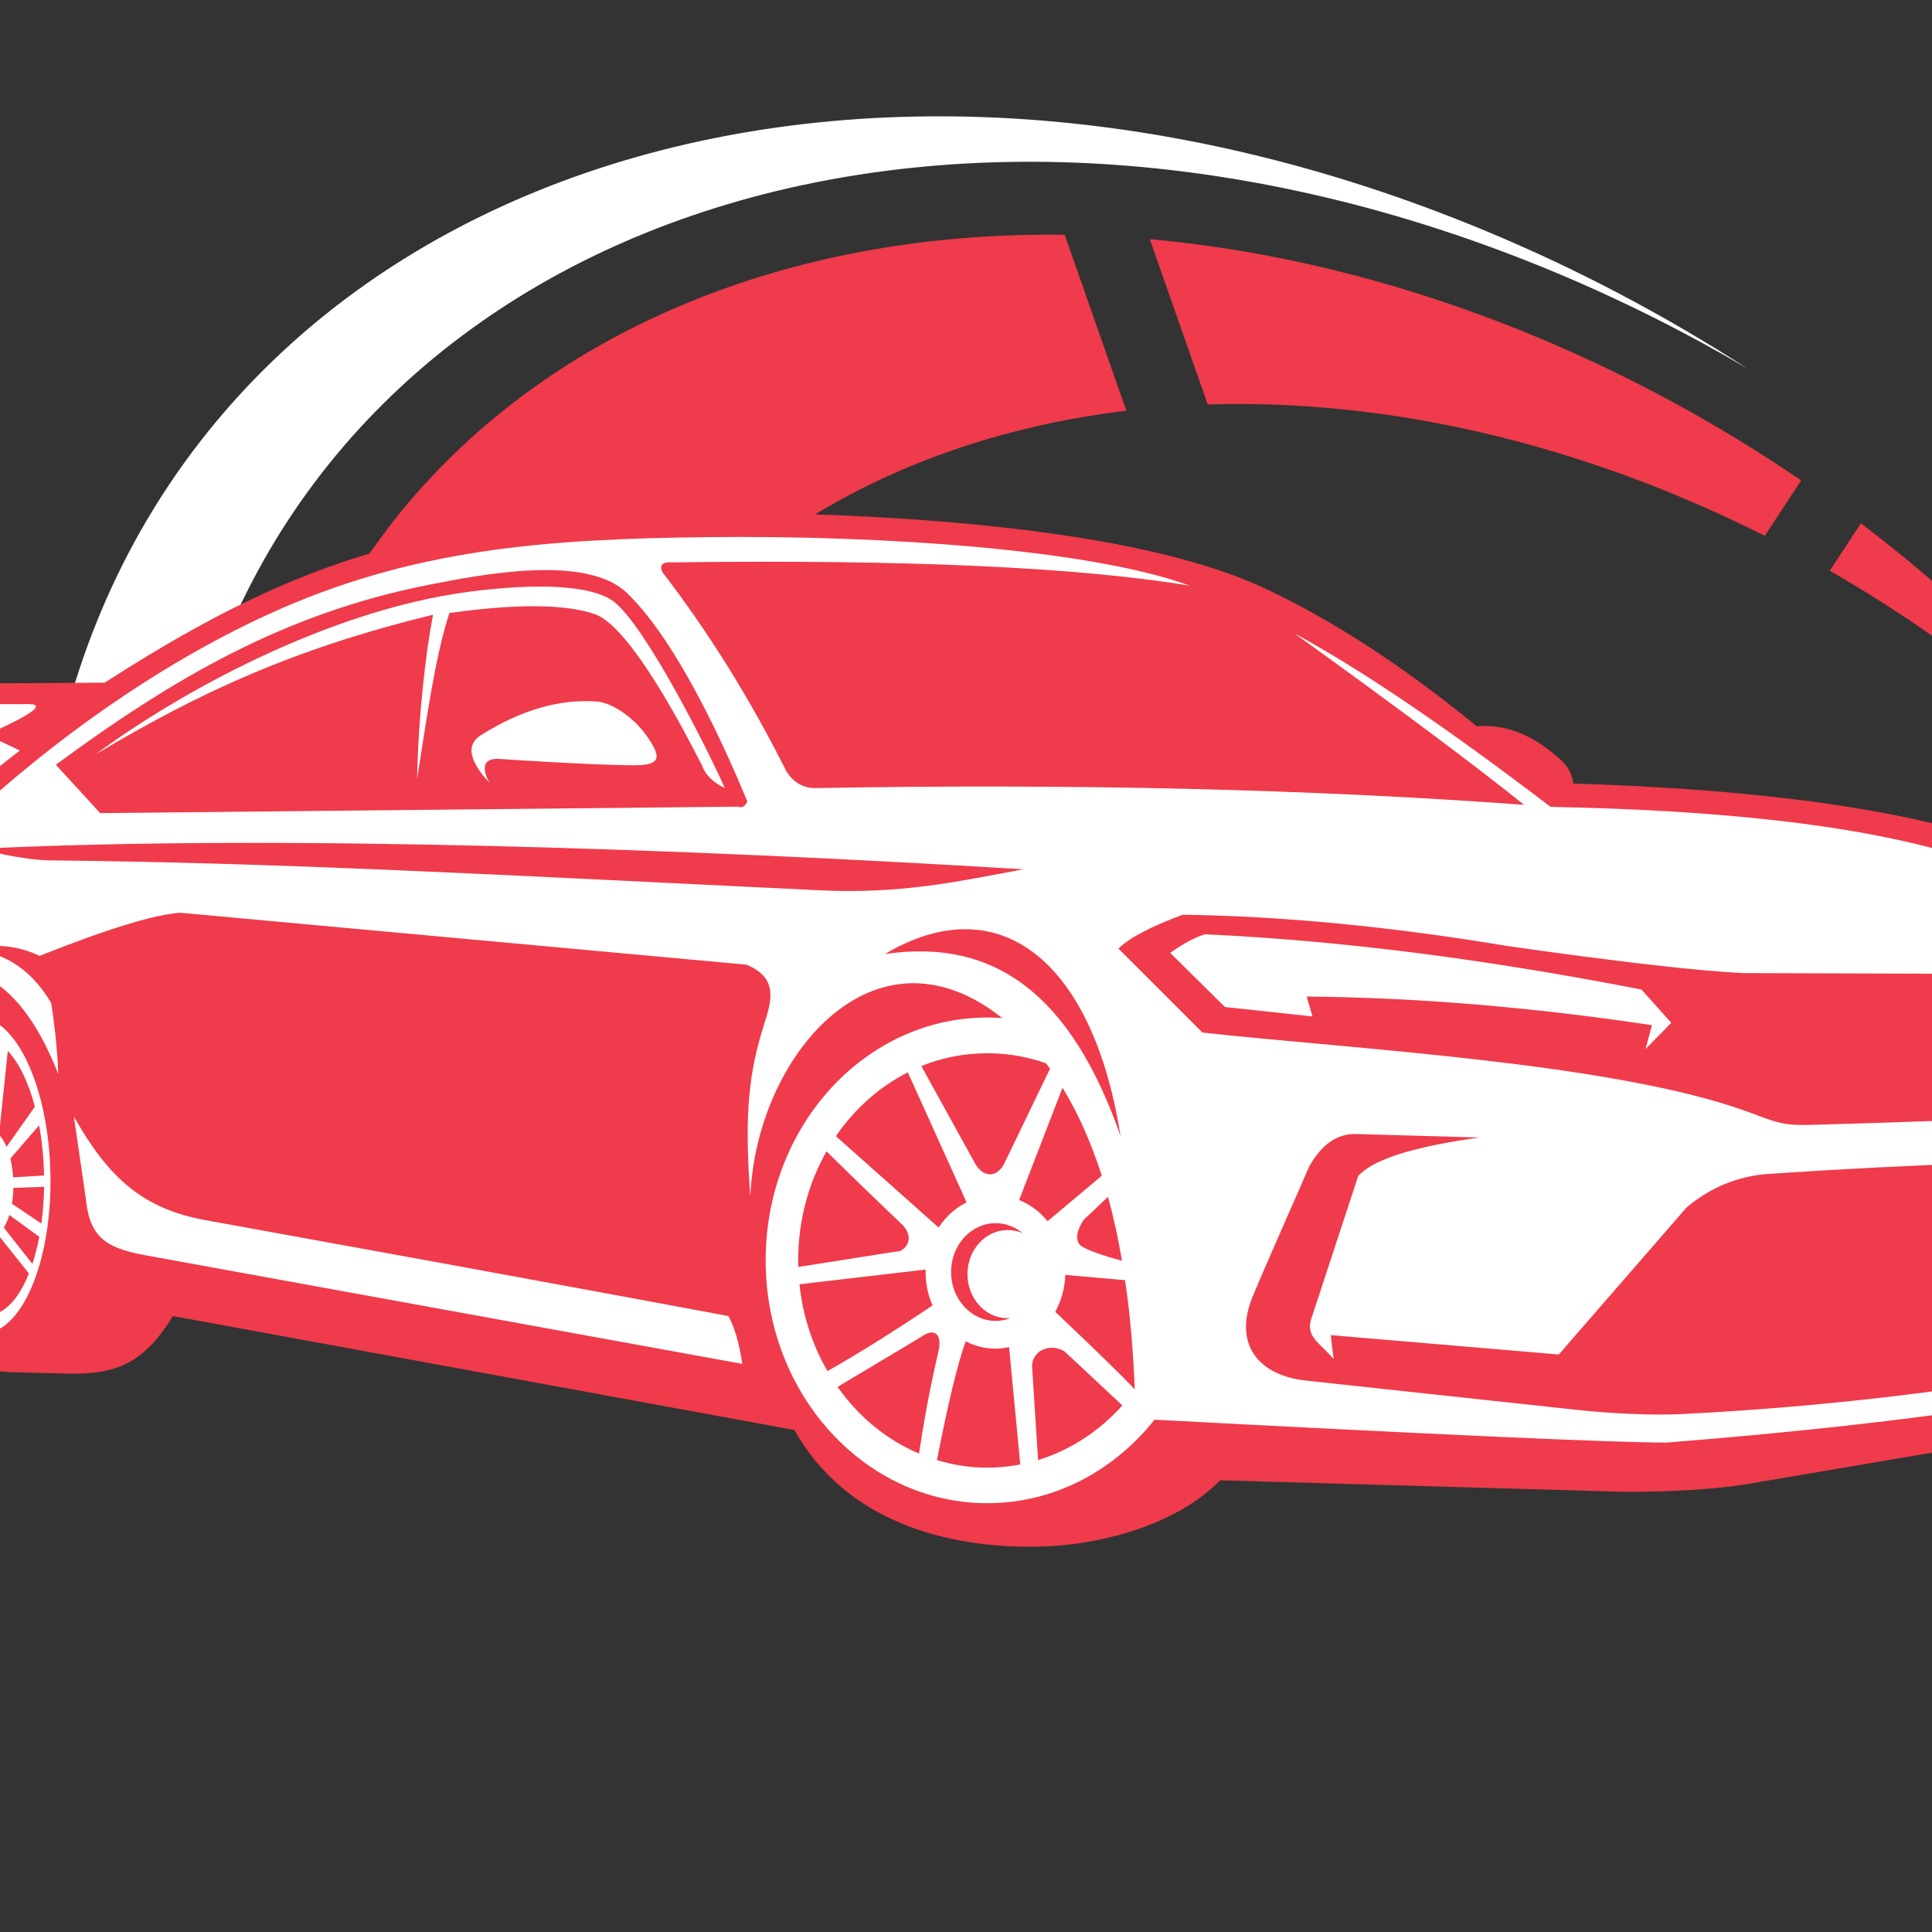 <?xml version="1.0" encoding="utf-8"?>
<!-- Generator: Adobe Illustrator 16.0.0, SVG Export Plug-In . SVG Version: 6.00 Build 0)  -->
<!DOCTYPE svg PUBLIC "-//W3C//DTD SVG 1.1//EN" "http://www.w3.org/Graphics/SVG/1.1/DTD/svg11.dtd">
<svg version="1.1" id="Calque_1" xmlns="http://www.w3.org/2000/svg" xmlns:xlink="http://www.w3.org/1999/xlink" x="0px" y="0px"
	 width="36px" height="36px" viewBox="0 0 36 36" enable-background="new 0 0 36 36" xml:space="preserve">
<rect x="0" y="0" width="36" height="36" fill="#333333" stroke="none"/>
<g>
	<defs>
		<rect id="SVGID_1_" x="-14.576" y="-12.664" width="70.243" height="70.241"/>
	</defs>
	<clipPath id="SVGID_2_">
		<use xlink:href="#SVGID_1_"  overflow="visible"/>
	</clipPath>
	<path clip-path="url(#SVGID_2_)" fill-rule="evenodd" clip-rule="evenodd" fill="#FFFFFF" d="M27.708,4.313
		c1.71,0.713,3.331,1.572,4.845,2.55c-1.141-0.671-2.34-1.273-3.586-1.793C17.458,0.27,6.09,4.162,3.574,13.765
		c-0.208,0.798-0.349,1.61-0.425,2.434c-0.173,0.144-0.363,0.286-0.572,0.422C2.26,16.828,1.901,17.029,1.5,17.223
		c-0.337,0.103-0.602,0.358-0.803,0.728c-0.041-1.549,0.122-3.08,0.511-4.564C3.833,3.366,15.698-0.697,27.708,4.313z"/>
	<path clip-path="url(#SVGID_2_)" fill-rule="evenodd" clip-rule="evenodd" fill="#EF3B4B" d="M20.988,7.653
		c-3.666,0.439-6.815,2.042-8.88,4.611c-0.742,0.029-1.434,0.072-2.047,0.131L6.53,10.81c0.158-0.229,0.651-0.912,0.823-1.128
		c2.755-3.481,7.296-5.38,12.486-5.307L20.988,7.653z M34.675,9.752c2.476,1.876,4.563,4.117,6.152,6.541
		c-1.812-2.194-4.097-4.146-6.732-5.658L34.675,9.752z M28.648,6.285c1.75,0.73,3.396,1.631,4.914,2.667l-0.677,1.032
		c-0.516-0.259-1.043-0.502-1.583-0.728c-3.018-1.259-6.024-1.807-8.798-1.719l-1.079-3.08C23.762,4.668,26.202,5.265,28.648,6.285z
		"/>
	<path clip-path="url(#SVGID_2_)" fill-rule="evenodd" clip-rule="evenodd" fill="#EF3B4B" d="M41.682,21.292
		c0.051,0.7-0.303,1.742-0.729,3.151c0.459,0.397,1.764,1.381,0.467,1.705c0,0-2.985,0.508-8.956,1.521
		c-0.563,0.084-1.273,0.125-2.13,0.131c0,0-2.532-0.072-7.597-0.217c-0.825,0.843-2.266,1.222-3.425,1.237
		c-1.649,0.025-3.543-0.451-4.509-2.174c0,0-3.614-0.663-11.581-2.123c-0.55,0.895-1.065,1.094-1.988,1.072
		c-0.332-0.009-0.522-0.014-1.012-0.026c-1.522-0.038-2.002-1.618-2.113-2.816c-0.523-0.382-0.844-0.737-0.755-1.065
		c0.144-0.267,0.194-1.071,0.151-2.414c0.005-0.719,0.106-1.355,0.305-1.912c0.07-1.018,0.222-1.639,0.457-1.869
		c0,0,0.449-0.326,1.348-0.979c0,0-0.094-0.086-0.283-0.261c-0.467,0.183-0.706,0.116-0.717-0.195c0,0,0.014-0.341,0.043-1.022
		c-0.007-0.114,0.094-0.215,0.304-0.304c0,0,1.134,0.004,2.989-0.012c2.251-1.449,4.124-2.332,6.419-2.764
		c2.112-0.399,5.329-0.493,8.39-0.295c2.673,0.172,5.226,0.554,6.833,1.314c1.263,0.597,2.571,1.449,3.925,2.559
		c0.539-0.047,1.06,0.162,1.561,0.623c0.143,0.132,0.208,0.249,0.238,0.444c6.006,0.182,9.653,1.16,10.57,2.917
		c0.119,0.241,0.228,0.37,0.146,0.796C40.498,18.967,41.622,20.466,41.682,21.292"/>
	<path clip-path="url(#SVGID_2_)" fill-rule="evenodd" clip-rule="evenodd" fill="#FFFFFF" d="M19.343,27.206
		c-0.017-0.279-0.053-0.845-0.109-1.702c-0.016-0.129,0.031-0.238,0.142-0.326c0.145-0.086,0.296-0.086,0.456,0l1.082,1.01
		C20.487,26.664,19.947,27.021,19.343,27.206 M17.459,27.207c0.207-1.063,0.386-1.8,0.535-2.214
		c0.168,0.088,0.356,0.137,0.555,0.137c0.087,0,0.172-0.01,0.254-0.028l0.208,2.186c-0.2,0.039-0.404,0.06-0.614,0.06
		C18.071,27.347,17.757,27.298,17.459,27.207z M15.607,25.843c1.019-0.608,1.567-0.938,1.567-0.938
		c0.269-0.188,0.379-0.003,0.313,0.274c-0.175,0.75-0.285,1.388-0.362,1.906C16.521,26.831,15.997,26.397,15.607,25.843z
		 M14.897,23.931l2.351-0.275c0,0.016-0.001,0.03-0.001,0.047c0,0.225,0.047,0.435,0.13,0.622c-0.769,0.514-1.421,0.922-1.959,1.223
		C15.141,25.069,14.958,24.521,14.897,23.931z M15.401,21.454c0.69,0.68,1.187,1.152,1.405,1.36
		c0.138,0.128,0.206,0.355-0.024,0.494l-1.907,0.3c-0.001-0.041-0.002-0.081-0.002-0.124C14.873,22.74,15.067,22.043,15.401,21.454z
		 M18.011,22.404c-0.209,0.103-0.389,0.267-0.521,0.469l-1.914-1.702c0.348-0.509,0.809-0.92,1.34-1.189L18.011,22.404z
		 M18.553,22.792c-0.459,0-0.831,0.408-0.831,0.91c0,0.503,0.372,0.911,0.831,0.911c0.096,0,0.188-0.018,0.274-0.051
		c-0.017,0.001-0.033,0.001-0.05,0.001c-0.415,0-0.75-0.367-0.75-0.821s0.336-0.822,0.75-0.822c0.099,0,0.193,0.021,0.28,0.058
		C18.917,22.861,18.742,22.792,18.553,22.792z M20.964,23.854c0.093,0.628,0.151,1.307,0.181,2.035
		c-0.248-0.265-0.741-0.744-1.482-1.445c0.111-0.203,0.179-0.436,0.187-0.688L20.964,23.854z M20.646,22.302
		c0.103,0.373,0.189,0.77,0.261,1.19c-0.391-0.104-0.648-0.199-0.771-0.281c-0.103-0.1-0.084-0.261,0.055-0.479L20.646,22.302z
		 M19.799,20.268c0.29,0.475,0.533,1.021,0.731,1.641l-1.01,0.846c-0.143-0.176-0.324-0.312-0.53-0.394L19.799,20.268z
		 M19.493,19.814c0.023,0.033,0.048,0.066,0.072,0.101l-0.845,1.751c-0.143,0.297-0.405,0.277-0.554,0.008l-0.998-1.809
		c0.382-0.156,0.797-0.239,1.229-0.239C18.779,19.626,19.147,19.69,19.493,19.814z M-0.123,24.491l0.119-1.443l0.542,0.681
		C0.371,24.15,0.14,24.431-0.123,24.491z M-1.126,23.451c0.353-0.314,0.585-0.511,0.724-0.622c0.043,0.074,0.092,0.129,0.144,0.162
		c-0.054,0.755-0.085,1.239-0.102,1.495C-0.668,24.4-0.942,24.011-1.126,23.451z M-1.352,22.183l0.779,0.003
		c0.008,0.099,0.021,0.192,0.041,0.28l0,0l-0.681,0.674C-1.284,22.848-1.333,22.525-1.352,22.183z M-1.214,20.548l0.643,1.266
		c-0.006,0.064-0.009,0.131-0.008,0.199c-0.172-0.023-0.433-0.051-0.782-0.086C-1.37,21.419-1.315,20.945-1.214,20.548z
		 M-0.893,19.756l0.452,1.536c-0.024,0.048-0.045,0.103-0.064,0.165l-0.61-1.236C-1.051,20.041-0.976,19.885-0.893,19.756z
		 M-0.104,19.396l-0.086,1.674c-0.039,0.002-0.076,0.017-0.111,0.042l-0.414-1.576c0.124-0.119,0.261-0.185,0.404-0.185
		C-0.241,19.351-0.171,19.366-0.104,19.396z M0.65,20.621l-0.528,0.748c-0.04-0.095-0.087-0.171-0.14-0.223l0.163-1.563
		C0.354,19.803,0.53,20.167,0.65,20.621z M0.821,21.904l-0.577,0.034c-0.008-0.125-0.025-0.245-0.051-0.35l0.536-0.618
		C0.783,21.26,0.814,21.575,0.821,21.904z M0.771,22.798L0.223,22.43c0.015-0.092,0.024-0.192,0.026-0.296
		c0.095-0.004,0.281-0.008,0.573-0.019C0.818,22.353,0.8,22.583,0.771,22.798z M0.174,22.64l0.558,0.406
		c-0.034,0.181-0.078,0.351-0.128,0.505L0.07,22.873C0.111,22.811,0.146,22.731,0.174,22.64z M-0.426,18.945
		c-0.728,0-1.295,1.322-1.268,2.953c0.027,1.631,0.638,2.952,1.366,2.952s1.295-1.321,1.268-2.952
		C0.913,20.268,0.301,18.945-0.426,18.945z M20.88,21.169c-0.521-3.294-2.278-4.646-4.391-3.392
		C18.577,17.468,19.979,18.589,20.88,21.169z M15.26,16.589c-6.12-0.297-10.152-0.517-14.332-0.557
		c-0.472-0.004-1.427-0.21-1.098-0.226c5.464-0.254,13.003,0.011,19.237,0.392C17.858,16.424,16.796,16.663,15.26,16.589z
		 M15.185,14.685c-0.224-0.003-0.401-0.106-0.533-0.315c-0.68-1.356-1.452-2.595-2.315-3.717c-0.051-0.127,0.011-0.185,0.185-0.174
		c4.341-0.056,7.556,0.088,9.646,0.434c-1.806-0.665-5.655-0.945-9.026-0.904c-2.938,0.036-5.474,0.205-8.182,1.456
		c-2.065,0.954-3.988,2.346-5.55,3.795c0,0-0.293,0.214-0.88,0.641c-0.088,0.123-0.149,0.39-0.185,0.805c0,0,0.124-0.159,0.37-0.479
		c0,0,0.217-0.002,0.652-0.01c0,0-0.319,0.372-0.957,1.119c-0.401,0.635-0.532,2.105-0.391,4.413
		c-0.312-4.054,1.873-4.797,3.065-1.739c-0.004-0.288-0.053-0.832-0.13-1.319C0.567,18.03,0.017,17.694-0.7,17.682
		c0.565-0.11,1.042-0.067,1.435,0.13l0,0c1.274-0.506,2.151-0.775,2.63-0.804c0,0,3.513,0.322,10.542,0.967
		c0.603,0.244,0.467,0.682,0.338,1.088c-0.28,0.889-0.385,1.626-0.263,3.238c0.098-2.598,2.301-5.235,4.694-3.33
		c-0.092-0.008-0.186-0.011-0.279-0.011c-2.281,0-4.13,2.026-4.13,4.524c0,2.5,1.849,4.526,4.13,4.526
		c1.243,0,2.358-0.603,3.116-1.556c5.311,0.28,8.489,0.423,9.533,0.427c4.755-0.377,7.606-0.859,9.944-1.391
		c0.146-0.051,0.125-0.288-0.456-0.619c0,0-0.025,0.107-0.076,0.325c-3.258,0.627-6.038,0.998-9.113,1.153
		c-0.571,0.029-1.346-0.013-1.93-0.075c-1.035-0.112-2.558-0.276-5.074-0.548c-0.911-0.099-1.356-0.691-1.002-1.561
		c0.135-0.333,0.463-1.073,1.055-2.426c0.222-0.402,0.505-0.605,0.849-0.609c0,0,0.774,0.022,2.326,0.066
		c-1.233,0.17-1.986,0.409-2.261,0.717c0,0-0.292,0.886-0.874,2.66c-0.108,0.334,0.148,0.437,0.418,0.752
		c0,0-0.039-0.269-0.053-0.447c0,0,1.35,0.115,4.247,0.361c0,0,0.794-0.914,2.38-2.739c0.438-0.368,0.937-0.577,1.495-0.624
		c2.701-0.182,5.299-0.272,7.792-0.272c0.246,0.006,0.301,0.424,0.163,1.256c0.201-0.711,0.316-1.249,0.223-1.531
		c-0.321-0.856-0.78-1.653-1.401-2.219c0.052,0.854-0.021,1.486-0.526,1.636c0,0-1.825,0.115-5.415,0.214
		c-0.582,0.017-0.682-0.061-1.22-0.255c-2.511-0.907-7.395-1.162-10.131-1.465c0,0-0.521-0.521-1.565-1.564
		c0.196-0.197,0.595-0.407,1.196-0.631c1.862,0.025,3.891,0.221,6.086,0.588c2.04,0.289,3.489,0.456,4.348,0.499
		c0,0,2.21,0.007,6.629,0.021c0,0,0.022,0.108,0.065,0.327c0,0,0.093-0.141,0.277-0.419c-0.767-1.952-4.322-2.908-10.548-3.026
		c-2.018-1.537-3.549-2.567-4.776-3.234c1.912,1.375,3.339,2.44,4.281,3.196C24.403,14.703,19.998,14.599,15.185,14.685z"/>
	<path clip-path="url(#SVGID_2_)" fill-rule="evenodd" clip-rule="evenodd" fill="#EF3B4B" d="M1.04,14.25
		c0.551,0.601,0.826,0.901,0.826,0.901s3.96-0.039,11.88-0.12c0.078,0.029,0.138-0.003,0.179-0.097
		c-0.347-0.838-1.254-2.929-2.241-3.883c-0.756-0.73-2.709-0.348-3.699-0.153C5.294,11.428,3.22,12.645,1.04,14.25"/>
	<path clip-path="url(#SVGID_2_)" fill-rule="evenodd" clip-rule="evenodd" fill="#FFFFFF" d="M8.069,11.454
		c-2.536,0.62-4.301,1.414-6.291,2.605c1.556-1.154,4.325-2.681,6.944-3.03c0.903-0.12,2.166-0.195,2.696,0.166
		c0.598,0.437,1.777,2.785,2.087,3.489c-0.222-0.105-0.365-0.249-0.429-0.43c-0.299-0.587-1.326-2.582-1.994-2.811
		c-0.55-0.189-1.47-0.195-2.708-0.02c-0.263,0.797-0.42,1.946-0.602,3.092C7.795,13.342,7.933,12.153,8.069,11.454"/>
	<path clip-path="url(#SVGID_2_)" fill-rule="evenodd" clip-rule="evenodd" fill="#FFFFFF" d="M11.739,14.26
		c-0.186-0.002-0.957-0.02-2.431-0.118c-0.332-0.023-0.322,0.202-0.188,0.445c-0.223-0.244-0.536-0.653-0.156-0.89
		c0.748-0.47,1.469-0.677,2.161-0.625c0.291,0.022,0.69,0.313,0.905,0.612C12.362,14.144,12.306,14.27,11.739,14.26"/>
	<path clip-path="url(#SVGID_2_)" fill-rule="evenodd" clip-rule="evenodd" fill="#FFFFFF" d="M-0.776,13.919
		c1.235-0.521,1.678-0.786,1.332-0.799c-0.993,0-1.489,0-1.489,0c-0.057,0.004-0.085,0.043-0.081,0.119c0,0.409,0,0.615,0,0.615
		C-1.01,13.978-0.931,13.998-0.776,13.919"/>
	<path clip-path="url(#SVGID_2_)" fill-rule="evenodd" clip-rule="evenodd" fill="#FFFFFF" d="M-0.032,13.794
		c-0.192,0.09-0.288,0.136-0.288,0.136c0.21,0.232,0.314,0.348,0.314,0.348c0.251-0.196,0.375-0.293,0.375-0.293
		C0.103,13.857-0.032,13.794-0.032,13.794"/>
	<path clip-path="url(#SVGID_2_)" fill-rule="evenodd" clip-rule="evenodd" fill="#FFFFFF" d="M21.804,17.755
		c0.256-0.177,0.424-0.271,0.645-0.346c2.599,0.12,5.28,0.474,8.138,1.03c0.369,0.414,0.554,0.62,0.554,0.62
		c-0.319,0.325-0.479,0.489-0.479,0.489c0.08-0.297,0.12-0.445,0.12-0.445c-2.232-0.336-4.377-0.515-6.434-0.534
		c0.072,0.247,0.108,0.371,0.108,0.371c-1.086-0.116-1.631-0.176-1.631-0.176C22.144,18.093,21.804,17.755,21.804,17.755"/>
	<path clip-path="url(#SVGID_2_)" fill-rule="evenodd" clip-rule="evenodd" fill="#FFFFFF" d="M39.46,19.2
		c-0.225,0.203-0.338,0.305-0.338,0.305c0.035,0.024,0.02-0.146-0.043-0.511c0,0,0.119-0.127,0.358-0.38
		C39.452,19.005,39.46,19.2,39.46,19.2"/>
	<path clip-path="url(#SVGID_2_)" fill-rule="evenodd" clip-rule="evenodd" fill="#FFFFFF" d="M13.571,24.523
		c0.113,0.195,0.2,0.491,0.261,0.891c-7.405-1.347-11.107-2.021-11.107-2.021c-0.792-0.141-1.06-0.362-1.13-1.087
		c-0.145-0.999-0.218-1.499-0.218-1.499c0.648,1.145,1.285,1.716,2.447,1.928C10.256,23.899,13.571,24.523,13.571,24.523"/>
</g>
</svg>
